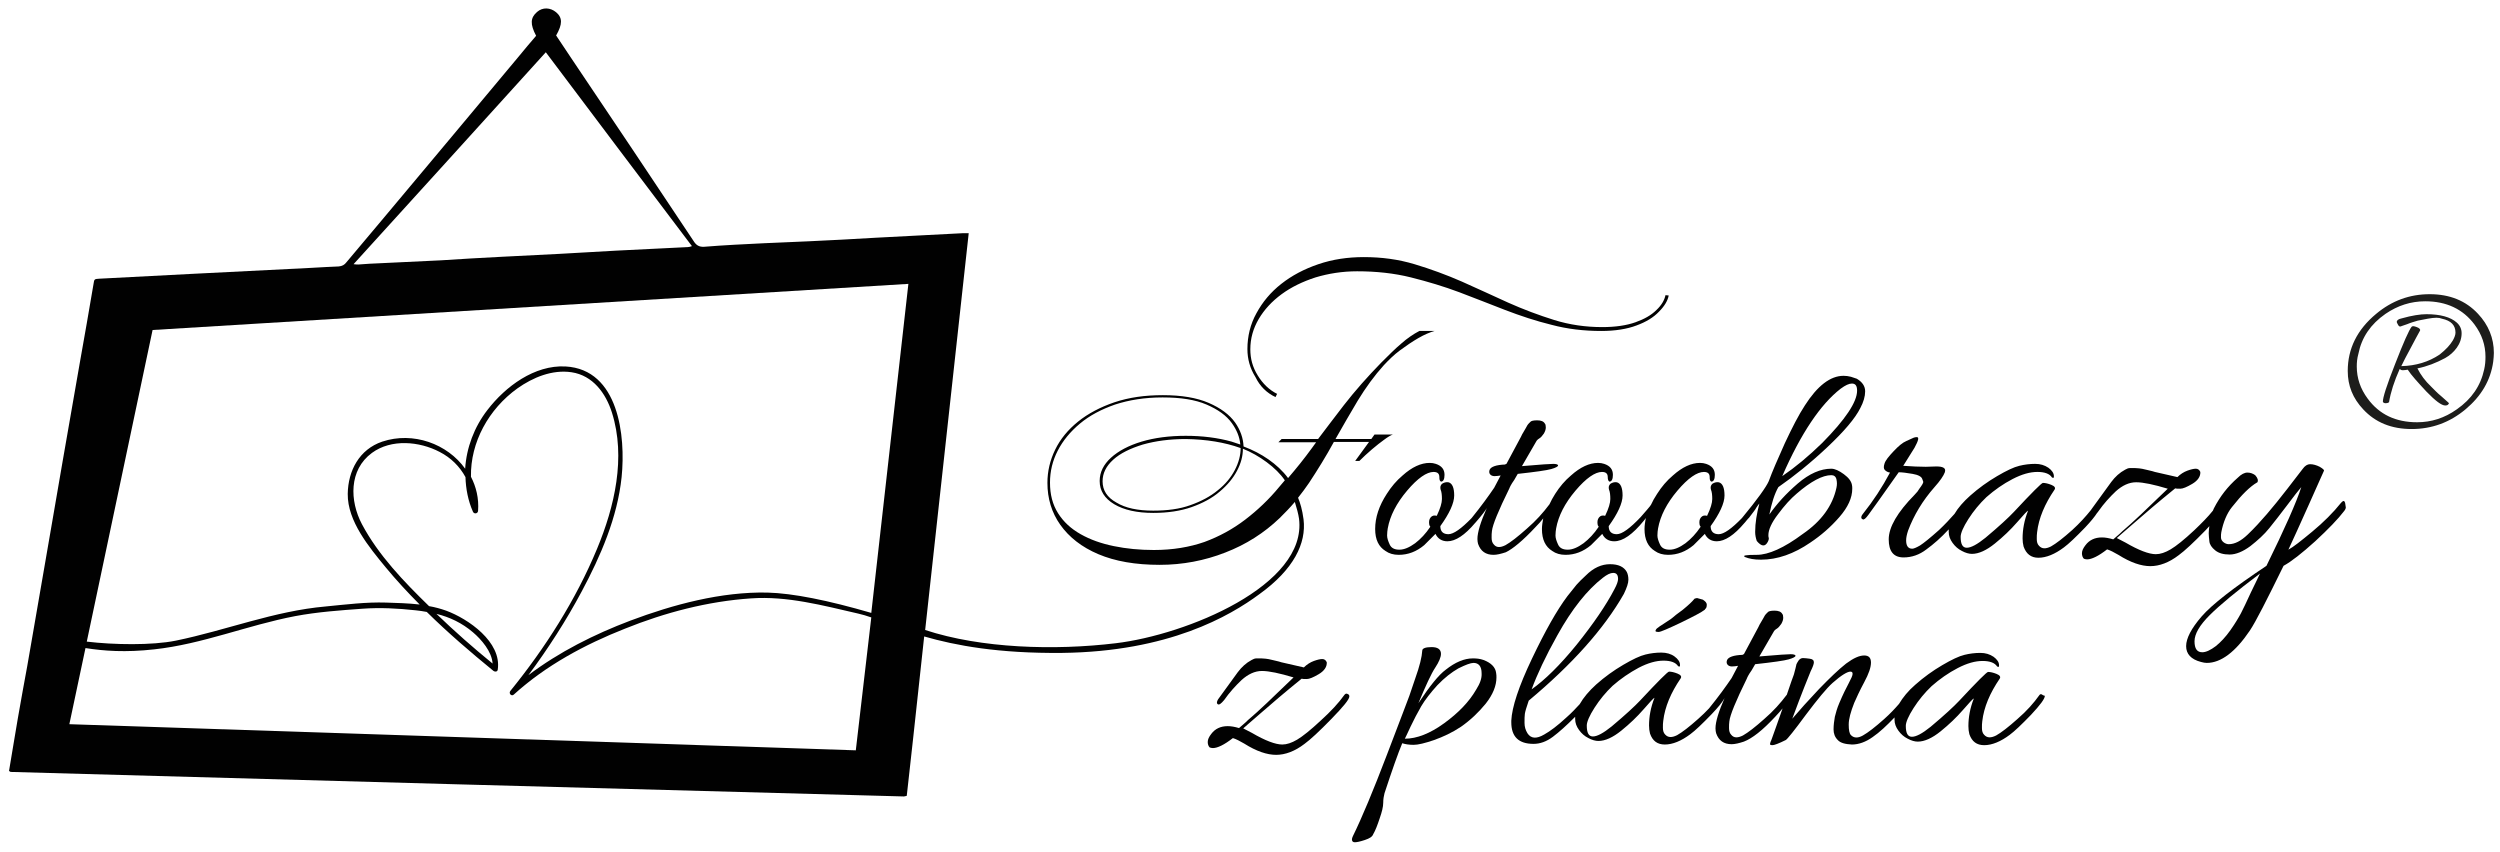 <?xml version="1.0" encoding="utf-8"?>
<!-- Generator: Adobe Illustrator 25.4.1, SVG Export Plug-In . SVG Version: 6.00 Build 0)  -->
<svg version="1.1" id="Vrstva_1" xmlns="http://www.w3.org/2000/svg" xmlns:xlink="http://www.w3.org/1999/xlink" x="0px" y="0px"
	 viewBox="0 0 775 264" style="enable-background:new 0 0 775 264;" xml:space="preserve">
<style type="text/css">
	.st0{fill:#010101;}
	.st1{fill:#1D1D1B;}
</style>
<g>
	<path class="st0" d="M395.4,123.1l0.5-1c-2.4-1.2-4.4-3.1-6-5.7c-1.6-2.6-2.3-5.2-2.3-8.1c0-3.4,0.9-6.5,2.6-9.4
		c1.7-2.9,4.1-5.5,7.1-7.7c3-2.2,6.5-3.9,10.5-5.2c4-1.2,8.3-1.9,12.9-1.9c5.9,0,11.5,0.6,16.7,1.9c5.2,1.3,10.2,2.8,15,4.6
		c4.8,1.8,9.5,3.7,14.2,5.5c4.7,1.8,9.5,3.4,14.4,4.6c4.9,1.3,10,1.9,15.4,1.9c4.3,0,8-0.6,10.9-1.7c3-1.1,5.3-2.5,7-4.3
		c1.7-1.7,2.7-3.4,3-5l-1-0.1c-0.3,1.5-1.2,3.1-2.8,4.6c-1.6,1.6-3.7,2.8-6.5,3.8c-2.8,1-6.3,1.5-10.3,1.5c-5.1,0-10.1-0.7-14.9-2.2
		c-4.8-1.5-9.6-3.3-14.3-5.4c-4.7-2.2-9.5-4.3-14.3-6.5c-4.8-2.1-9.7-3.9-14.7-5.4c-5-1.5-10.2-2.2-15.7-2.2c-5,0-9.7,0.7-14.1,2.2
		c-4.4,1.5-8.2,3.5-11.5,6.1c-3.3,2.6-5.8,5.6-7.7,9.1c-1.9,3.4-2.8,7.2-2.8,11.1c0,3.1,0.8,6,2.5,8.7
		C390.6,119.8,392.7,121.8,395.4,123.1"/>
	<path class="st0" d="M476,163.4c1-1,1.8-1.9,2.4-2.7c-0.2,1.1-0.4,2.2-0.4,3.3c0,3.3,1.1,5.5,3.2,6.8c1.1,0.8,2.5,1.2,4.1,1.2
		c2.9,0,5.5-1,7.9-3c1.1-1.1,2.3-2.3,3.5-3.5c0.7,1.5,2,2.3,3.7,2.3c2.7,0,5.7-2.1,9.2-6.4c0.2-0.3,0.4-0.5,0.6-0.8
		c-0.2,1.1-0.4,2.3-0.4,3.4c0,3.3,1.1,5.5,3.2,6.8c1.1,0.8,2.5,1.2,4.1,1.2c2.9,0,5.5-1,7.9-3c1.1-1.1,2.3-2.3,3.5-3.5
		c0.7,1.5,2,2.3,3.7,2.3c2.5,0,5.4-1.9,8.6-5.7c0,0,0.1-0.1,0.1-0.1c0.3-0.4,0.6-0.7,0.9-1.1c0.1-0.1,0.3-0.3,0.4-0.4
		c0.1-0.1,0.2-0.3,0.3-0.4c1-1.3,1.7-2.2,2-2.8c0.4-0.6,0.7-1,0.9-1.2c-0.8,3.1-1.3,6-1.3,8.8c0,1,0.2,1.9,0.5,2.8
		c1.5,1.8,2.6,1.8,3.4,0.3c0.3-0.6,0.4-1,0.3-1.3c-0.1-0.3-0.1-0.5-0.1-0.8c0-1.7,1-3.9,3-6.5c2-2.7,3.9-4.8,5.8-6.4
		c4.4-3.8,8-5.7,10.7-5.7c0.8,0,1.4,0.4,1.6,1.3c0.2,0.9,0.2,1.7,0,2.6c-1.2,5.6-4.7,10.4-10.4,14.3c-5.9,4.4-10.7,6.5-14.3,6.5
		c-3.4,0-4.6,0.2-3.6,0.7c1.2,0.5,2.8,0.8,4.9,0.8c5.1,0,10.2-1.8,15.3-5.3c3.3-2.2,6.3-4.8,9-7.9c2.7-3.1,4-6,4-8.8
		c0-0.4,0-0.8-0.1-1.2c-0.2-1.1-1-2.2-2.5-3.3c-1.5-1.1-2.8-1.7-3.9-1.7c-3.3,0-6.8,1.5-10.4,4.6c-3.6,3.1-6.5,6.3-8.8,9.6
		c0.7-3.5,1.6-6.4,2.8-8.5c4.9-3.4,10-7.5,15.2-12.4c5.2-4.9,8.6-8.9,10.2-12.1c1-1.9,1.5-3.6,1.5-5.2c0-1.6-0.9-2.9-2.6-3.9
		l-1.8-0.6c-0.8-0.2-1.5-0.3-2.3-0.3c-4.1,0-8.1,3.1-12,9.2c-1.9,2.9-3.9,6.8-6.2,11.7c-2.2,4.9-3.9,8.8-5,11.8
		c-0.8,1.8-3.5,5.6-8.3,11.4c0,0,0,0,0,0c-3.2,3.3-5.6,5-7.2,5c-1.6,0-2.5-0.8-2.5-2.5c2.8-3.9,4.3-7.1,4.3-9.5
		c0-2.4-0.6-3.8-1.8-4.1c-0.8-0.1-1.4,0.1-2,0.5c-0.5,0.5-0.6,1.1-0.4,1.8c0.3,0.7,0.4,1.7,0.4,2.9c0,1.2-0.5,2.9-1.6,5.2
		c-0.8-0.2-1.4-0.1-1.9,0.5c-0.5,0.6-0.6,1.4-0.4,2.4l0.3,0.5c-1.4,2.1-3,3.8-4.7,5.1c-1.8,1.3-3.4,2-4.9,2c-1.5,0-2.5-0.5-3-1.6
		c-0.5-1.1-0.8-2-0.8-2.8c0-0.8,0.1-1.6,0.2-2.2c0.7-3.9,2.7-7.8,6-11.7c3.3-3.9,6.1-5.8,8.2-5.8c1.2,0,1.8,0.5,1.8,1.6
		c0,0.8,0.1,1.2,0.5,1.4c0.7,0,1.1-0.7,1.1-2.1c0-1.7-0.9-2.8-2.7-3.4c-0.6-0.2-1.2-0.3-1.9-0.3c-2.7,0-5.5,1.3-8.4,3.9
		c-1.9,1.6-3.5,3.5-4.9,5.7c-0.8,1.2-1.4,2.3-1.9,3.4c-0.1,0.1-0.2,0.2-0.2,0.3c-0.4,0.5-1.4,1.7-3,3.5c-3.3,3.5-5.8,5.3-7.4,5.3
		c-1.6,0-2.5-0.8-2.5-2.5c2.8-3.9,4.3-7.1,4.3-9.5c0-2.4-0.6-3.8-1.8-4.1c-0.8-0.1-1.4,0.1-2,0.5c-0.5,0.5-0.6,1.1-0.4,1.8
		c0.3,0.7,0.4,1.7,0.4,2.9c0,1.2-0.5,2.9-1.6,5.2c-0.8-0.2-1.4-0.1-1.9,0.5c-0.5,0.6-0.6,1.4-0.4,2.4l0.3,0.5
		c-1.4,2.1-3,3.8-4.7,5.1c-1.8,1.3-3.4,2-4.9,2c-1.5,0-2.5-0.5-3-1.6c-0.5-1.1-0.8-2-0.8-2.8c0-0.8,0.1-1.6,0.2-2.2
		c0.7-3.9,2.7-7.8,6-11.7c3.3-3.9,6.1-5.8,8.2-5.8c1.2,0,1.8,0.5,1.8,1.6c0,0.8,0.2,1.2,0.5,1.4c0.7,0,1.1-0.7,1.1-2.1
		c0-1.7-0.9-2.8-2.7-3.4c-0.6-0.2-1.2-0.3-1.9-0.3c-2.7,0-5.5,1.3-8.4,3.9c-1.9,1.6-3.5,3.5-4.9,5.7c-0.7,1.1-1.3,2.2-1.8,3.3
		c0,0-0.1,0-0.1,0.1c-1.8,2.4-4,4.9-6.9,7.4c-2.8,2.5-5,4.2-6.6,5.1c-1.6,0.8-2.8,0.8-3.6-0.2c-0.5-0.5-0.7-1.2-0.7-2.1
		c0-0.8,0-1.5,0.1-2.1c0.2-1.9,2-6.3,5.4-13.2c0.1-0.3,0.5-1.2,1.5-2.6c0.4-0.7,0.8-1.4,1.1-1.9c5.5-0.6,9-1.1,10.4-1.5
		c1.4-0.4,2.1-0.8,2.1-1.1c0-0.3-0.5-0.5-1.5-0.5c-1,0-3.8,0.2-8.5,0.6l-1.2,0.1l4.4-7.6c0.2-0.4,0.5-0.7,1-1
		c0.5-0.3,0.9-0.8,1.4-1.5c0.4-0.7,0.6-1.3,0.6-1.9c0-0.6-0.1-1-0.3-1.2c-0.4-0.7-1.2-1-2.4-1c-1.2,0-1.9,0.2-2.1,0.5l-0.4,0.4
		c-0.1,0.1-0.3,0.3-0.5,0.6c-0.2,0.3-0.3,0.6-0.5,0.9c-0.2,0.3-0.4,0.7-0.7,1.2c-0.3,0.5-0.6,1-0.8,1.5l-4.5,8.4
		c-0.2,0-0.3,0.1-0.4,0.2c-2.8,0.1-4.4,0.7-4.8,1.6c-0.2,0.5-0.2,1,0.1,1.4c0.3,0.4,0.8,0.6,1.4,0.6c0.6,0,1.3-0.1,1.9-0.2
		c-1.3,2.5-2,3.8-2,3.8c-1.7,2.5-4,5.7-7,9.4c0,0,0,0,0,0c-3.2,3.3-5.6,5-7.2,5c-1.6,0-2.5-0.8-2.5-2.5c2.8-3.9,4.3-7.1,4.3-9.5
		c0-2.4-0.6-3.8-1.8-4.1c-0.8-0.1-1.4,0.1-2,0.5c-0.5,0.5-0.6,1.1-0.4,1.8c0.3,0.7,0.4,1.7,0.4,2.9c0,1.2-0.5,2.9-1.6,5.2
		c-0.8-0.2-1.4-0.1-1.9,0.5c-0.5,0.6-0.6,1.4-0.4,2.4l0.3,0.5c-1.4,2.1-3,3.8-4.7,5.1c-1.8,1.3-3.4,2-4.9,2c-1.5,0-2.5-0.5-3-1.6
		c-0.5-1.1-0.8-2-0.8-2.8c0-0.8,0.1-1.6,0.2-2.2c0.7-3.9,2.7-7.8,6-11.7c3.3-3.9,6.1-5.8,8.2-5.8c1.2,0,1.8,0.5,1.8,1.6
		c0,0.8,0.1,1.2,0.5,1.4c0.7,0,1.1-0.7,1.1-2.1c0-1.7-0.9-2.8-2.7-3.4c-0.6-0.2-1.2-0.3-1.9-0.3c-2.7,0-5.5,1.3-8.4,3.9
		c-1.9,1.6-3.5,3.5-4.9,5.7c-2.4,3.7-3.6,7.3-3.6,10.9c0,3.3,1.1,5.5,3.2,6.8c1.1,0.8,2.5,1.2,4.1,1.2c2.9,0,5.5-1,7.9-3
		c1.1-1.1,2.3-2.3,3.5-3.5c0.7,1.5,2,2.3,3.7,2.3c2.5,0,5.4-1.9,8.6-5.7c0,0,0.1-0.1,0.1-0.1c2.1-2.4,3.2-3.9,3.5-4.5
		c-1.9,4.3-2.9,7.5-2.9,9.6c0,0.6,0.1,1.1,0.2,1.5c0.8,2.3,2.4,3.4,4.8,3.4c1,0,2.3-0.3,3.8-0.8C468.9,170.2,472.1,167.6,476,163.4
		 M570.6,120.5c1.5-1.1,2.6-1.6,3.5-1.6c1.1,0,1.6,0.7,1.6,2.2c0,3.5-3.6,8.9-10.8,16.2c-4.2,4.1-8.3,7.5-12.4,10.3
		C558.3,134.3,564.4,125.3,570.6,120.5"/>
	<path class="st0" d="M726.9,155.7c-0.2-0.6-0.6-0.5-1.2,0.2c-2.4,3-5.4,6-8.9,8.9c-3.5,2.9-5.9,4.8-7.4,5.6
		c1.3-2.8,3.5-7.6,6.4-14.1c2.9-6.6,4.5-10,4.6-10.3c0.2-0.3-0.3-0.7-1.3-1.3c-1-0.5-2-0.8-3-0.8c-0.8,0-1.6,0.5-2.3,1.5
		c-0.8,1-2.3,3-4.7,6.1c-2.4,3.1-4.5,5.7-6.4,7.9c-1.9,2.2-3.8,4.3-5.9,6.3c-2.1,2-4,3-5.9,3c-0.5,0-1.1-0.2-1.6-0.6
		c-0.5-0.4-0.8-0.9-0.8-1.5s0-1.2,0.1-1.6c0.6-3.1,1.7-5.8,3.3-7.8c3-3.8,5.6-6.4,7.9-7.7c0.3-0.6,0.1-1.3-0.7-2.2
		c-0.7-0.5-1.5-0.8-2.4-0.8c-0.9,0-1.9,0.5-3,1.6c-3.1,2.7-5.5,5.8-7.4,9.5c-0.1,0.2-0.2,0.4-0.3,0.7c-1.5,1.9-3.5,3.9-5.8,6.1
		c-3.1,2.9-5.6,4.9-7.3,5.9c-1.7,1-3.2,1.5-4.6,1.5c-2.1,0-5.3-1.2-9.4-3.6l-2.7-1.4c0.4-0.3,2.1-1.9,5.4-4.7
		c3.2-2.8,7.4-6.4,12.7-10.7c0.3,0.1,0.8,0.1,1.6,0.1c0.8,0,2-0.5,3.7-1.5c1.7-1,2.6-2.3,2.5-3.7c-0.3-0.7-0.8-1-1.4-1
		s-1.5,0.2-2.6,0.6c-1.1,0.4-2.2,1.1-3.1,2l-7-1.6c-0.2-0.1-1-0.3-2.3-0.6c-1.3-0.3-2.1-0.5-2.5-0.5c-0.4,0-0.9-0.1-1.4-0.1
		c-0.5,0-1.1,0-1.5,0c-0.5,0-1,0.2-1.5,0.5c-1.7,0.9-3.1,2.2-4.3,3.8l-6.1,8.4c-0.1,0.1-0.1,0.2-0.2,0.3c-1.6,2-3.5,4.1-5.8,6.2
		c-2.8,2.5-5,4.2-6.6,5.1c-1.6,0.8-2.8,0.8-3.7-0.2c-0.5-0.5-0.7-1.2-0.7-2.1c0-0.8,0-1.5,0.1-2.1c0.5-4.4,2.4-8.8,5.4-13.2
		c0.4-0.6,0-1.1-1-1.5c-1-0.4-1.9-0.6-2.6-0.6c-0.4,0-3.4,3-9,9c-1.6,1.7-4.5,4.4-8.8,8c-2.6,2.1-4.5,3.1-5.8,3.1
		c-1.3,0-1.9-1.1-1.9-3.4c0-1.1,0.8-3,2.4-5.5c1.6-2.5,3.5-4.8,5.6-6.8c2.5-2.2,5.2-4.1,8.1-5.6c2.9-1.5,5.4-2.2,7.7-2.2
		c2.3,0,3.8,0.6,4.5,1.7c0.2,0.1,0.4,0.2,0.5,0.1c0.1-0.1,0.1-0.2,0.1-0.5c0-0.9-0.6-1.8-1.7-2.6c-1.2-0.8-2.5-1.2-4.1-1.2
		c-1.6,0-3.3,0.2-4.9,0.6c-1.7,0.4-4,1.5-6.9,3.2c-2.9,1.7-5.7,3.7-8.4,6.1c-2,1.8-3.7,3.7-4.8,5.6c-1.4,1.6-3,3.3-4.8,5
		c-2.8,2.5-4.8,4.1-5.9,4.8c-1.2,0.7-2,1-2.4,1c-1.3,0-1.9-0.9-1.9-2.6c0-0.8,0.2-1.8,0.6-3c1.8-4.8,4.5-9.3,8.2-13.5
		c1.7-1.9,2.8-3.5,3.2-4.6c0.2-0.7,0.1-1.1-0.4-1.4c-0.5-0.3-1.2-0.4-2.3-0.4l-3.2,0.1c-1.9,0-4.3-0.1-7-0.3l3.5-5.6
		c1.2-2.2,1.5-3.3,0.7-3.3c-0.4,0-0.7,0.1-1,0.2c-0.3,0.1-1,0.5-2.2,1c-1.2,0.5-2.5,1.6-4,3.2c-1.5,1.6-2.5,2.8-2.8,3.8
		c-0.3,0.9-0.3,1.6,0.1,2c0.4,0.4,0.9,0.7,1.6,0.8c-2.4,4.5-5.2,8.8-8.4,12.8c-0.4,0.5-0.5,0.8-0.5,1.1c0,0.2,0.1,0.5,0.5,0.6
		c0.3,0.2,0.9-0.3,1.7-1.4c0.8-1.1,4-5.5,9.4-13.2c1.1,0,2.5,0.2,4.3,0.5c1.8,0.3,2.8,0.9,3,1.6l0.3,0.8c0.1,0.3-0.3,1-1.2,2.2
		l-0.6,0.9c-0.2,0.2-0.5,0.6-0.9,1c-5.3,5.4-8,10-8,13.8c0,3.7,1.5,5.6,4.6,5.6c2.5,0,4.9-0.8,7.1-2.5c2.2-1.6,4.5-3.6,6.9-6.2
		c0,0,0,0,0,0c0,0.3,0,0.5,0,0.8c0,1.2,0.4,2.3,1.2,3.4c0.8,1.1,1.7,1.9,2.9,2.5c1.1,0.6,2.2,0.9,3.1,0.9c2.1,0,4.5-1.1,7.1-3.2
		c2.6-2.1,4.9-4.3,6.9-6.6c2-2.3,3.1-3.5,3.4-3.6c-1.2,3-1.7,5.9-1.7,8.6c0,0.9,0.1,1.7,0.3,2.5c0.8,2.3,2.3,3.5,4.6,3.5
		c2.4,0,5.1-1.1,7.9-3.2c1.5-1.1,3.7-3.2,6.6-6.2c1.8-1.9,3-3.4,3.7-4.5c0.1-0.1,0.3-0.3,0.4-0.5c1.6-2.3,3.5-4.4,5.4-6.2
		c2-1.8,4.1-2.8,6.3-2.8c2.2,0,5.5,0.7,9.8,2c-6.4,6.2-11,10.6-14.1,13.2c-0.2,0.2-1.1,1.1-2.8,2.5c-1.3-0.4-2.5-0.6-3.5-0.6
		c-2.2,0-3.9,0.8-5.1,2.4c-0.7,0.9-1.1,1.7-1.1,2.5c0,0.7,0.2,1.3,0.6,1.7c0.3,0.1,0.6,0.2,1,0.2c1.4,0,3.5-1,6.2-3.1
		c1,0.3,2.1,0.9,3.5,1.7c3.8,2.4,7.1,3.5,9.9,3.5c2.8,0,5.8-1.1,8.8-3.4c1.8-1.3,4.6-3.9,8.3-7.7c0.4-0.5,0.9-0.9,1.2-1.3
		c-0.1,0.7-0.2,1.5-0.2,2.2c0,0.7,0.1,1.5,0.2,2.5c0.1,1,0.7,1.9,1.8,2.8c1.1,0.9,2.6,1.3,4.5,1.3c1.9,0,4.1-0.9,6.4-2.6
		c2.3-1.8,4.3-3.6,5.9-5.6c1.6-2,3.5-4.4,5.6-7.2c2.1-2.8,3.5-4.6,4.3-5.5c-1.5,4.7-5.1,12.8-10.8,24.4c-10.2,6.8-16.9,12-20.1,15.7
		s-4.8,6.8-4.8,9.2s1.5,4.1,4.6,4.9c0.7,0.2,1.3,0.3,1.8,0.3c4.4,0,8.9-3.4,13.4-10.1c1.8-2.7,5.2-9.4,10.4-20
		c2.4-1.3,5.7-3.9,9.8-7.6c4.1-3.8,7.1-6.9,9-9.4c0.4-0.5,0.5-0.9,0.5-1.1C727,156,727,155.8,726.9,155.7 M697.8,183.6
		c-1.3,2.9-2.4,5.1-3.1,6.5c-0.8,1.5-1.9,3.3-3.3,5.3c-1.5,2.1-3,3.7-4.5,4.9c-1.6,1.2-3,1.9-4.2,1.9c-1.6,0-2.4-1.1-2.4-3.4
		c0-2.3,1.6-5,4.7-8.1c3.1-3.1,8.3-7.4,15.6-12.9C700.1,178.8,699.2,180.8,697.8,183.6"/>
	<path class="st0" d="M417.7,215.1c-0.4-0.2-0.7,0-1,0.4c-1.7,2.4-4.1,5-7.3,7.9c-3.1,2.9-5.6,4.9-7.3,5.9c-1.7,1-3.2,1.5-4.6,1.5
		c-2.1,0-5.3-1.2-9.4-3.6l-2.7-1.4c0.4-0.3,2.1-1.9,5.4-4.7c3.2-2.8,7.4-6.4,12.7-10.7c0.3,0.1,0.8,0.1,1.6,0.1c0.8,0,2-0.5,3.7-1.5
		c1.7-1,2.6-2.3,2.5-3.7c-0.3-0.7-0.8-1-1.4-1c-0.6,0-1.5,0.2-2.6,0.6c-1.1,0.4-2.2,1.1-3.1,2l-7-1.6c-0.2-0.1-1-0.3-2.3-0.6
		c-1.3-0.3-2.1-0.5-2.5-0.5c-0.4,0-0.9-0.1-1.4-0.1c-0.5,0-1.1,0-1.5,0c-0.5,0-1,0.2-1.5,0.5c-1.7,0.9-3.1,2.2-4.3,3.8l-6.1,8.4
		c-0.4,0.7-0.5,1.2-0.1,1.5c0.4,0.3,1-0.1,2-1.3c1.6-2.3,3.5-4.4,5.4-6.2c2-1.8,4.1-2.8,6.3-2.8c2.2,0,5.5,0.7,9.8,2
		c-6.4,6.2-11,10.6-14.1,13.2c-0.2,0.2-1.1,1.1-2.8,2.5c-1.3-0.4-2.5-0.6-3.5-0.6c-2.2,0-3.9,0.8-5.1,2.4c-0.7,0.9-1.1,1.7-1.1,2.5
		c0,0.7,0.2,1.3,0.6,1.7c0.3,0.1,0.6,0.2,1,0.2c1.4,0,3.5-1,6.2-3.1c1,0.3,2.1,0.9,3.5,1.7c3.8,2.4,7.1,3.5,9.9,3.5s5.8-1.1,8.8-3.4
		c1.8-1.3,4.6-3.9,8.3-7.7c3.7-3.8,5.6-6.1,5.6-7C418.3,215.4,418.1,215.3,417.7,215.1"/>
	<path class="st0" d="M459.9,204.6c-1.1-0.4-2.2-0.5-3.3-0.5c-2.7,0-5.5,1.2-8.4,3.5c-2.2,1.6-5,5.1-8.5,10.4c2.3-5.5,4-9.2,5.2-11
		c1.2-1.8,1.8-3.3,1.8-4.3c0-1.4-1-2.1-2.9-2.1c-1.9,0-2.9,0.4-2.9,1.1c-0.1,1.9-0.8,4.8-2.2,8.7c-0.8,2.3-1.4,4.1-1.8,5.3
		c-0.4,1.2-2.8,7.3-7,18.4c-4.2,11-7.7,19.4-10.5,25.1c-0.2,0.4-0.3,0.8-0.3,1c0,0.6,0.3,0.9,0.9,0.9c0.6,0,1.6-0.2,3.1-0.7
		c1.5-0.5,2.3-1,2.6-1.8c0.7-1.2,1.3-2.8,2-4.9c0.7-2,1.1-3.6,1.1-4.8c0-1.2,0.2-2.2,0.4-3c2.4-7.3,4.2-12.4,5.5-15.5
		c0.9,0.3,2.1,0.5,3.5,0.5c1.4,0,3.5-0.5,6.4-1.5c2.8-1,5.6-2.3,8.3-4.1c3-2.1,5.5-4.5,7.7-7.2c2.2-2.8,3.3-5.5,3.3-8.1
		c0-0.4,0-0.9-0.1-1.4C463.6,206.9,462.3,205.5,459.9,204.6 M457.6,213.8c-2.2,3.8-5.5,7.2-9.9,10.4c-4.4,3.2-8.5,4.8-12.2,4.8
		c0.2-0.4,0.8-1.6,1.8-3.8c1-2.1,2.1-4.2,3.3-6.3c1.2-2,2.9-4.2,5-6.5c2.2-2.3,4.4-4,6.5-5.2c2.2-1.1,3.8-1.7,4.7-1.7
		c1.6,0,2.5,1.1,2.5,3.2C459.4,210.3,458.8,211.9,457.6,213.8"/>
	<path class="st0" d="M527.9,185.9l-1.8-0.5c-0.2,0-0.5,0.1-0.8,0.2c-0.7,0.9-1.9,2-3.6,3.4c-1.8,1.3-2.8,2.1-3.1,2.4
		c-0.3,0.3-0.9,0.7-1.7,1.2c-0.8,0.5-1.6,1.1-2.3,1.5c-0.7,0.5-1.1,0.8-1.2,1c-0.1,0.2-0.2,0.3-0.2,0.5c0,0.2,0.3,0.3,1,0.3
		c0.6,0,2.9-1,6.9-2.9c3.9-1.9,6.4-3.2,7.4-4l0.1-0.2c0.3-0.2,0.5-0.6,0.5-1.3S528.6,186.4,527.9,185.9"/>
	<path class="st0" d="M633,215.3c-0.3-0.2-0.6-0.1-0.8,0.2c-1.7,2.4-3.9,4.9-6.8,7.4c-2.8,2.5-5,4.2-6.6,5.1
		c-1.6,0.8-2.8,0.8-3.7-0.2c-0.5-0.5-0.7-1.2-0.7-2.1c0-0.8,0-1.5,0.1-2.1c0.5-4.4,2.4-8.8,5.4-13.2c0.4-0.6,0-1.1-1-1.5
		c-1-0.4-1.9-0.6-2.6-0.6c-0.4,0-3.4,3-9,9c-1.6,1.7-4.5,4.4-8.8,8c-2.6,2.1-4.5,3.1-5.8,3.1c-1.3,0-1.9-1.1-1.9-3.4
		c0-1.1,0.8-3,2.4-5.5c1.6-2.5,3.5-4.8,5.6-6.8c2.5-2.2,5.2-4.1,8.1-5.6c2.9-1.5,5.4-2.2,7.7-2.2c2.3,0,3.8,0.6,4.5,1.7
		c0.2,0.1,0.4,0.2,0.5,0.1c0.1-0.1,0.1-0.2,0.1-0.5c0-0.9-0.6-1.8-1.7-2.6c-1.2-0.8-2.5-1.2-4.1-1.2c-1.6,0-3.3,0.2-4.9,0.6
		c-1.7,0.4-4,1.5-6.9,3.2c-2.9,1.7-5.7,3.7-8.4,6.1c-2.2,1.9-3.8,3.9-5,5.9c-1.3,1.5-2.8,3.1-4.6,4.7c-2.8,2.5-5,4.2-6.6,5.1
		c-1.6,0.9-2.8,0.8-3.7-0.1c-0.5-0.5-0.7-1.6-0.7-3.3c0-1.7,0.6-3.9,1.7-6.7c0.7-1.6,1.7-3.8,3.1-6.4s2.1-4.6,2.1-6.1
		c0-1.5-0.7-2.2-2.1-2.2c-1.5,0-3.3,0.8-5.6,2.5c-2.3,1.8-5.1,4.5-8.4,7.9c-3.3,3.5-6.1,6.6-8.3,9.2c3.1-8.4,5.1-13.2,5.7-14.7
		c0.7-1.4,1-2.3,1-2.8c0-0.6-0.4-1-1.3-1.1c-0.8-0.1-1.5-0.2-2.1-0.2c-0.5,0-1,0.3-1.3,0.7c-0.3,0.5-0.6,0.9-0.7,1.2
		c-0.1,0.4-0.2,0.8-0.3,1.3c-0.1,0.5-0.3,1.1-0.5,1.9c-0.3,0.7-1,2.8-2.2,6.3c0,0-0.1,0.1-0.1,0.1c-1.8,2.4-4,4.9-6.9,7.4
		c-2.8,2.5-5,4.2-6.6,5.1c-1.6,0.8-2.8,0.8-3.6-0.2c-0.5-0.5-0.7-1.2-0.7-2.1c0-0.8,0-1.5,0.1-2.1c0.2-1.9,2-6.3,5.4-13.2
		c0.1-0.3,0.5-1.2,1.5-2.6c0.4-0.7,0.8-1.4,1.1-1.9c5.5-0.6,9-1.1,10.4-1.5c1.4-0.4,2.1-0.8,2.1-1.1c0-0.3-0.5-0.5-1.5-0.5
		c-1,0-3.8,0.2-8.5,0.6l-1.2,0.1l4.4-7.6c0.2-0.4,0.5-0.7,1-1c0.5-0.3,0.9-0.8,1.4-1.5c0.4-0.7,0.6-1.3,0.6-1.9c0-0.6-0.1-1-0.3-1.2
		c-0.4-0.7-1.2-1-2.4-1c-1.2,0-1.9,0.2-2.1,0.5c-0.1,0.1-0.2,0.2-0.4,0.4c-0.1,0.1-0.3,0.3-0.5,0.6c-0.2,0.3-0.3,0.6-0.5,0.9
		c-0.2,0.3-0.4,0.7-0.7,1.2c-0.3,0.5-0.6,1-0.8,1.5l-4.5,8.4c-0.2,0-0.3,0.1-0.4,0.2c-2.8,0.1-4.4,0.7-4.8,1.6
		c-0.2,0.5-0.2,1,0.1,1.4c0.3,0.4,0.8,0.6,1.4,0.6c0.6,0,1.3-0.1,1.9-0.2c-1.3,2.5-2,3.8-2,3.8c-1.7,2.5-4,5.7-7,9.4c0,0,0,0,0,0
		c-1,1.1-2.1,2.1-3.3,3.2c-2.8,2.5-5,4.2-6.6,5.1c-1.6,0.8-2.8,0.8-3.7-0.2c-0.5-0.5-0.7-1.2-0.7-2.1c0-0.8,0-1.5,0.1-2.1
		c0.5-4.4,2.4-8.8,5.4-13.2c0.4-0.6,0-1.1-1-1.5c-1-0.4-1.9-0.6-2.6-0.6c-0.4,0-3.4,3-9,9c-1.6,1.7-4.5,4.4-8.8,8
		c-2.6,2.1-4.5,3.1-5.8,3.1c-1.3,0-1.9-1.1-1.9-3.4c0-1.1,0.8-3,2.4-5.5c1.6-2.5,3.5-4.8,5.6-6.8c2.5-2.2,5.3-4.1,8.1-5.6
		c2.9-1.5,5.4-2.2,7.7-2.2c2.3,0,3.8,0.6,4.5,1.7c0.2,0.1,0.4,0.2,0.5,0.1c0.1-0.1,0.1-0.2,0.1-0.5c0-0.9-0.6-1.8-1.7-2.6
		s-2.5-1.2-4.1-1.2c-1.6,0-3.3,0.2-4.9,0.6c-1.7,0.4-4,1.5-6.9,3.2c-2.9,1.7-5.7,3.7-8.4,6.1c-2.2,2-3.9,4-5.1,6.1
		c-1.2,1.3-2.5,2.7-4.1,4.1c-2.8,2.6-5.1,4.3-6.9,5.3c-2.4,1.4-4.1,1.3-5.2-0.4c-0.6-1-0.9-2-0.9-3.2s0-2.1,0.1-2.8
		c0.1-0.7,0.5-2.1,1.2-4.1c13.4-11.2,23.3-22.2,29.5-33.1c0.9-1.9,1.4-3.3,1.4-4.4c0-1-0.2-1.8-0.5-2.4c-0.9-1.6-2.6-2.4-5.2-2.4
		c-2.6,0-5.1,1.1-7.5,3.5c-1.3,1.2-2.2,2.1-2.9,2.9l-2.8,3.5c-3.3,4.4-6.9,10.8-11,19.4c-4.1,8.6-6.2,15-6.4,19.2v0.5
		c0,4.5,2.3,6.7,6.9,6.7c2,0,4-0.7,6-2.2c2-1.5,4.2-3.5,6.7-6c0.1-0.1,0.1-0.1,0.2-0.2c0,0.2,0,0.5,0,0.7c0,1.2,0.4,2.3,1.2,3.4
		c0.8,1.1,1.7,1.9,2.9,2.5c1.1,0.6,2.2,0.9,3.1,0.9c2.1,0,4.5-1.1,7.1-3.2c2.6-2.1,4.9-4.3,6.9-6.6c2-2.3,3.1-3.5,3.4-3.6
		c-1.2,3-1.7,5.9-1.7,8.6c0,0.9,0.1,1.7,0.3,2.5c0.8,2.3,2.3,3.4,4.6,3.4c2.4,0,5.1-1.1,7.9-3.2c1.5-1.1,3.7-3.2,6.6-6.2
		c2-2.1,3.3-3.7,3.9-4.8c0.1-0.2,0.2-0.3,0.2-0.4c-1.9,4.3-2.9,7.5-2.9,9.6c0,0.6,0.1,1.1,0.2,1.5c0.8,2.3,2.4,3.4,4.8,3.4
		c1,0,2.3-0.3,3.8-0.8c2.6-1,5.8-3.5,9.7-7.7c0.9-1,1.7-1.8,2.3-2.6c-0.7,1.9-1.3,3.7-1.9,5.4c-1.1,3-1.6,4.6-1.8,4.9
		c-0.1,0.3-0.2,0.6-0.2,0.8s0.3,0.3,0.8,0.3s1.9-0.5,4.1-1.6c0.5-0.3,2.6-2.9,6.2-7.8c3.7-4.9,6.4-8.2,8.3-9.9
		c2.7-2.4,4.6-3.5,5.5-3.5c0.5,0,0.7,0.2,0.7,0.7s-0.4,1.4-1.2,2.9c-0.8,1.5-1.8,3.5-2.9,6.1c-0.7,1.6-1.1,3.1-1.4,4.3
		c-0.2,1.2-0.4,2.5-0.4,3.9c0,1.3,0.4,2.4,1.3,3.3c0.8,0.9,2.3,1.3,4.4,1.4c2.1,0,4.3-0.8,6.4-2.3c2.2-1.5,4.4-3.6,6.8-6.1
		c0,0.2,0,0.4,0,0.7c0,1.2,0.4,2.3,1.2,3.4c0.8,1.1,1.7,1.9,2.9,2.5c1.1,0.6,2.2,0.9,3.1,0.9c2.1,0,4.5-1.1,7.1-3.2
		c2.6-2.1,4.9-4.3,6.9-6.6c2-2.3,3.1-3.5,3.4-3.6c-1.2,3-1.7,5.9-1.7,8.6c0,0.9,0.1,1.7,0.3,2.5c0.8,2.3,2.3,3.4,4.6,3.4
		c2.4,0,5.1-1.1,7.9-3.2c1.5-1.1,3.7-3.2,6.6-6.2c2.9-3.1,4.3-5,4.3-5.9C633.4,215.6,633.3,215.5,633,215.3 M482.8,196.9
		c4.5-8.1,9.2-14,14.1-17.8c1.3-1,2.3-1.5,3.2-1.5c1,0,1.5,0.6,1.5,1.9c0,0.7-0.4,1.8-1.1,3.1c-2.6,5-6.5,10.7-11.7,17.2
		c-5.2,6.4-9.9,11-14,13.9C476.5,209.1,479.1,203.5,482.8,196.9"/>
	<path class="st0" d="M404.1,161c-0.4-3-1-5-1.7-6.7c1.2-1.5,2.3-3,3.4-4.6c2.7-4.1,5.3-8.3,7.7-12.7h10.9l-4.3,5.9h1.3
		c1.2-1.2,2.5-2.4,3.9-3.6c1.4-1.2,2.7-2.2,3.8-3c1.2-0.9,2.1-1.4,2.7-1.6h-5.7l-1,1.4h-11.1c2.3-4.1,4.6-8,6.9-11.9
		c2.5-4.1,5.2-7.8,8.1-11c1.5-1.6,3.1-3.2,5-4.6c1.9-1.4,3.8-2.7,5.7-3.8c1.9-1.1,3.6-1.8,5-2.2h-4.7c-1.9,1-3.8,2.3-5.6,3.9
		c-1.9,1.6-3.9,3.6-6.2,5.9c-4.2,4.3-8.1,8.7-11.6,13.2c-2.8,3.6-5.4,7.1-8,10.5h-11.3l-1,1H408c-0.4,0.6-0.9,1.2-1.3,1.8
		c-2.4,3.3-4.9,6.4-7.4,9.3c-1.6-2.2-3.8-4.2-6.1-5.8c-2.3-1.6-4.8-2.9-7.7-4c-0.1-2.6-1-5.1-2.6-7.4c-1.8-2.5-4.5-4.5-8.2-6.1
		c-3.7-1.6-8.4-2.4-14.2-2.4c-5.6,0-10.5,0.7-15,2.2c-4.4,1.5-8.2,3.5-11.3,6c-3.1,2.5-5.5,5.4-7.1,8.7c-1.6,3.3-2.4,6.7-2.4,10.3
		c0,4.8,1.3,9.2,4,13c2.7,3.8,6.6,6.9,11.8,9.1c5.2,2.2,11.5,3.3,19,3.3c7.1,0,13.9-1.3,20.3-3.8c6.5-2.5,12.1-6.1,16.9-10.7
		c1.6-1.6,3.2-3.2,4.7-5c0.6,1.9,1.1,3.8,1.3,5.2c2.6,20.7-35,36-56.8,38.6c-19,2.3-41.8,1.6-59.1-4.1c0,0,0,0,0,0
		c4.6-41.9,10.7-97.3,13.5-123c-0.8,0-1.4,0-2,0c-9,0.5-17.9,0.9-26.9,1.4c-6.9,0.4-13.8,0.8-20.7,1.1c-4.6,0.2-9.2,0.4-13.8,0.6
		c-6.2,0.3-12.4,0.6-18.6,1.1c-1.6,0.1-2.5-0.5-3.3-1.8c-12.6-19-25.3-37.9-38-56.8c-1.5-2.3-3.1-4.6-4.6-6.9c2-3.5,2-5.5,0-7.2
		c-1.8-1.5-4.2-1.6-5.9-0.1c-2.1,1.8-2.2,3.8-0.3,7.4c-1.8,2.1-3.6,4.2-5.3,6.3c-6.9,8.3-13.9,16.6-20.8,24.9
		c-7,8.4-14.1,16.8-21.1,25.2c-3.9,4.6-7.7,9.2-11.6,13.8c-0.6,0.8-1.3,1.2-2.4,1.3c-5.2,0.2-10.5,0.6-15.7,0.8
		c-9.9,0.5-19.8,1-29.8,1.5c-9.6,0.5-19.2,1-28.8,1.5c-1.4,0.1-1.5,0.1-1.7,1.6c-1.4,8.2-2.8,16.4-4.3,24.7
		c-1.8,10.1-3.5,20.3-5.3,30.4c-1.2,7-2.4,13.9-3.6,20.9c-0.6,3.7-1.3,7.3-1.9,11c-1.4,7.9-2.7,15.8-4.1,23.7
		c-0.9,5.2-1.8,10.5-2.8,15.7c-1,5.6-2,11.2-2.9,16.8c-0.4,2.6-0.9,5.2-1.3,7.8c0.2,0.1,0.4,0.3,0.6,0.3
		c92.3,2.6,184.5,5.1,276.8,7.6c0.2,0,0.5-0.1,0.9-0.2c0.7-6,2.8-25.3,5.4-49.4c9.7,2.8,23,5.3,42.8,5.1c33-0.4,51.9-11.4,61.1-18.2
		C401.1,176.5,405,168.4,404.1,161 M386,161.1c-3.8,2.9-8,5.2-12.6,6.9c-4.6,1.6-9.8,2.5-15.7,2.5c-4.4,0-8.5-0.4-12.4-1.2
		c-3.9-0.8-7.3-2-10.3-3.7c-3-1.7-5.3-3.8-7-6.5c-1.7-2.7-2.5-5.8-2.5-9.5c0-3.5,0.8-6.8,2.4-9.9c1.6-3.1,3.9-5.9,6.9-8.4
		c3-2.5,6.6-4.4,10.9-5.9c4.3-1.4,9.2-2.2,14.7-2.2c5.6,0,10.1,0.7,13.6,2.2c3.5,1.5,6.2,3.4,7.9,5.8c1.5,2.1,2.4,4.3,2.6,6.6
		c-0.9-0.3-1.8-0.6-2.7-0.9c-4.3-1.2-9.1-1.8-14.2-1.8c-5.1,0-9.7,0.6-13.7,1.8c-4,1.2-7.2,2.9-9.5,5c-2.3,2.1-3.5,4.5-3.5,7.2
		c0,3,1.5,5.4,4.5,7.2c3,1.8,7.1,2.7,12.1,2.7c4.5,0,8.5-0.6,11.9-1.8c3.4-1.2,6.4-2.8,8.7-4.8c2.4-2,4.2-4.2,5.4-6.5
		c1.2-2.3,1.8-4.5,1.8-6.8c5,2,10.4,5.9,13,9.8c-0.6,0.7-1.1,1.3-1.7,2C393.4,154.8,389.8,158.2,386,161.1 M384.6,138.9
		c0,2.2-0.6,4.5-1.8,6.8c-1.2,2.3-2.9,4.4-5.3,6.3c-2.3,1.9-5.1,3.4-8.5,4.6c-3.3,1.2-7.2,1.7-11.5,1.7c-4.8,0-8.6-0.8-11.4-2.5
		c-2.9-1.6-4.3-3.8-4.3-6.6c0-2.5,1.1-4.7,3.3-6.7c2.2-2,5.3-3.5,9.2-4.7c3.9-1.1,8.3-1.7,13.3-1.7
		C373.9,136.2,379.6,137.1,384.6,138.9 M169.2,16.2c15.1,20.1,30.1,40,45.3,60.1c-0.6,0.2-0.9,0.3-1.3,0.3
		c-7.4,0.4-14.8,0.7-22.2,1.1c-5.9,0.3-11.7,0.7-17.6,1c-5.9,0.3-11.9,0.6-17.8,0.9c-6.3,0.3-12.6,0.7-18.9,1.1
		c-6.3,0.3-12.5,0.6-18.8,0.9c-2.3,0.1-4.5,0.2-6.8,0.4c-0.4,0-0.7,0-1.5-0.1C129.6,59.9,149.3,38.2,169.2,16.2 M47.3,102.3
		L281.6,88l-11.5,102c-13.4-3.9-24.3-6.1-32.2-6.3c-14.3-0.3-29.2,3.7-42.5,8.7c-11.1,4.2-22.1,9.7-31.6,16.9
		c6.1-8.2,11.7-16.9,16.5-25.9c5.9-11,11.1-23,12.4-35.5c1.3-12.7-0.9-33.4-17.4-34.3c-9.6-0.5-18.6,6.2-24.2,13.5
		c-4.1,5.3-6.5,11.7-6.9,18.2c-5.5-7.7-16.1-11.6-25.7-8.4c-7.1,2.4-10.6,9-10.7,16.2c-0.1,8.5,6.7,16.6,11.7,22.7
		c3.3,4,6.9,7.9,10.6,11.6c-3.5-0.4-7.1-0.5-10.4-0.6c-6.2-0.2-12.5,0.6-18.7,1.2c-16,1.4-30.9,7.4-46.5,10.6
		c-7.4,1.5-19.3,1.3-27.6,0.3L47.3,102.3z M265.3,232.6l-243.8-8.1l5-23.6c5.7,0.9,12.4,1.4,21.3,0.4c14.9-1.6,29-7.5,43.7-10.3
		c6.9-1.3,14-1.8,20.9-2.3c5.5-0.4,11-0.1,16.5,0.5c1.1,0.1,2.3,0.3,3.4,0.5c6.6,6.5,13.6,12.5,20.7,18.3c0.4,0.3,1.2,0.3,1.3-0.4
		c1.3-8.6-9.2-15.8-16-18.3c-1.7-0.6-3.5-1.1-5.3-1.4c0,0-0.1-0.1-0.1-0.1c-7.7-7.5-15.6-15.7-20.7-25.3c-3.8-7.2-4.1-16.8,3.1-22.1
		c6-4.4,14.7-3.6,21-0.3c3.5,1.8,6.2,4.5,8,7.8c0.1,3.6,0.8,7.3,2.3,10.7c0.3,0.8,1.5,0.7,1.6-0.2c0.3-3.9-0.6-7.5-2.2-10.6
		c-0.2-10.7,5.5-21,14.4-27.4c4.8-3.4,10.8-5.9,16.8-5c6.6,1,10.6,6.5,12.5,12.5c4.4,13.9,0.8,29.2-4.6,42.2
		c-6.6,15.9-16.1,30.8-26.9,44.1c-0.6,0.8,0.4,1.8,1.1,1.1c9.9-9,22-15.5,34.4-20.4c12.4-5,25.7-8.5,39.1-9.4
		c11.2-0.8,22.3,2.2,33.2,4.7c1.3,0.3,2.7,0.7,4.1,1.2L265.3,232.6z M135.3,190.3c4.1,1,7.9,2.8,11.3,5.7c2.6,2.2,5.9,6,6.1,9.7
		C146.7,200.8,140.9,195.7,135.3,190.3"/>
	<path class="st1" d="M736.6,97.3c4.9-4.1,10.4-6.1,16.6-6.1c6.2,0,11.2,2,15,6.1c3.2,3.4,4.9,7.5,4.9,12.1c0,0.9-0.1,1.7-0.2,2.7
		c-0.8,5.8-3.7,10.7-8.6,14.8c-4.9,4.1-10.5,6.1-16.7,6.1c-6.2,0-11.2-2-15-6.1c-3.2-3.4-4.8-7.3-4.8-11.9
		C727.8,108.1,730.7,102.2,736.6,97.3 M730.6,113.6c0,3.6,1.1,6.9,3.4,10c3.6,4.9,8.7,7.3,15.3,7.3c4.4,0,8.5-1.3,12.3-4
		c4.6-3.2,7.4-7.3,8.5-12.4c0.3-1.3,0.4-2.6,0.4-3.9c0-3.6-1.1-6.9-3.4-10c-3.6-4.8-8.7-7.2-15.3-7.2c-4.4,0-8.5,1.3-12.3,3.9
		c-4.6,3.2-7.4,7.3-8.4,12.4C730.7,111.1,730.6,112.4,730.6,113.6 M760.4,105.5c0.5-0.9,0.8-1.7,0.8-2.4c0-2.3-1.4-3.7-4.2-4.3
		c-0.5-0.2-1-0.3-1.7-0.3c-0.7,0-1.6,0.1-2.7,0.3c-1.1,0.2-2.2,0.4-3.1,0.6c-1,0.3-2.1,0.6-3.3,1.1c-1.3,0.4-1.9,0.7-2,0.7
		c-0.3,0.1-0.6-0.1-0.8-0.5s-0.4-0.7-0.4-0.9c0-0.5,0.5-0.9,1.5-1.1c3.2-0.9,5.8-1.3,7.7-1.3c4.3,0,7.5,0.9,9.4,2.6
		c1,0.9,1.5,2,1.5,3.3c0,1.6-0.5,3.1-1.5,4.5c-1,1.4-2.2,2.4-3.6,3.2c-2.8,1.5-5.6,2.6-8.6,3.2c1,2,2.4,3.9,4.3,5.7
		c0.8,0.8,1.3,1.3,1.5,1.5c0.2,0.2,0.8,0.8,1.9,1.7c1,0.9,1.7,1.5,1.9,1.7c0.2,0.2,0.2,0.4,0,0.5c-0.2,0.3-0.5,0.4-1,0.4
		c-1.1,0-3-1.4-5.8-4.3c-2.7-2.9-4.7-5.1-5.8-6.8c-1.1,0.2-1.8,0.2-2,0.1l-0.5-0.3c-1.7,3.8-2.8,7.2-3.3,10.3
		c-0.3,0.2-0.6,0.3-1,0.3c-0.4,0-0.7-0.1-0.9-0.4c-0.1-1.2,1.2-5.2,3.8-11.8c2.6-6.7,4.3-10.5,5.1-11.5c0.3-0.3,0.8-0.2,1.6,0.1
		c0.8,0.3,1.2,0.7,1,1.1c-0.6,1.1-1.6,2.9-2.9,5.4c-1.3,2.4-2.3,4.3-2.9,5.6c4.5-0.1,8.5-1.3,11.9-3.6
		C758.2,108.4,759.5,107,760.4,105.5"/>
</g>
</svg>

